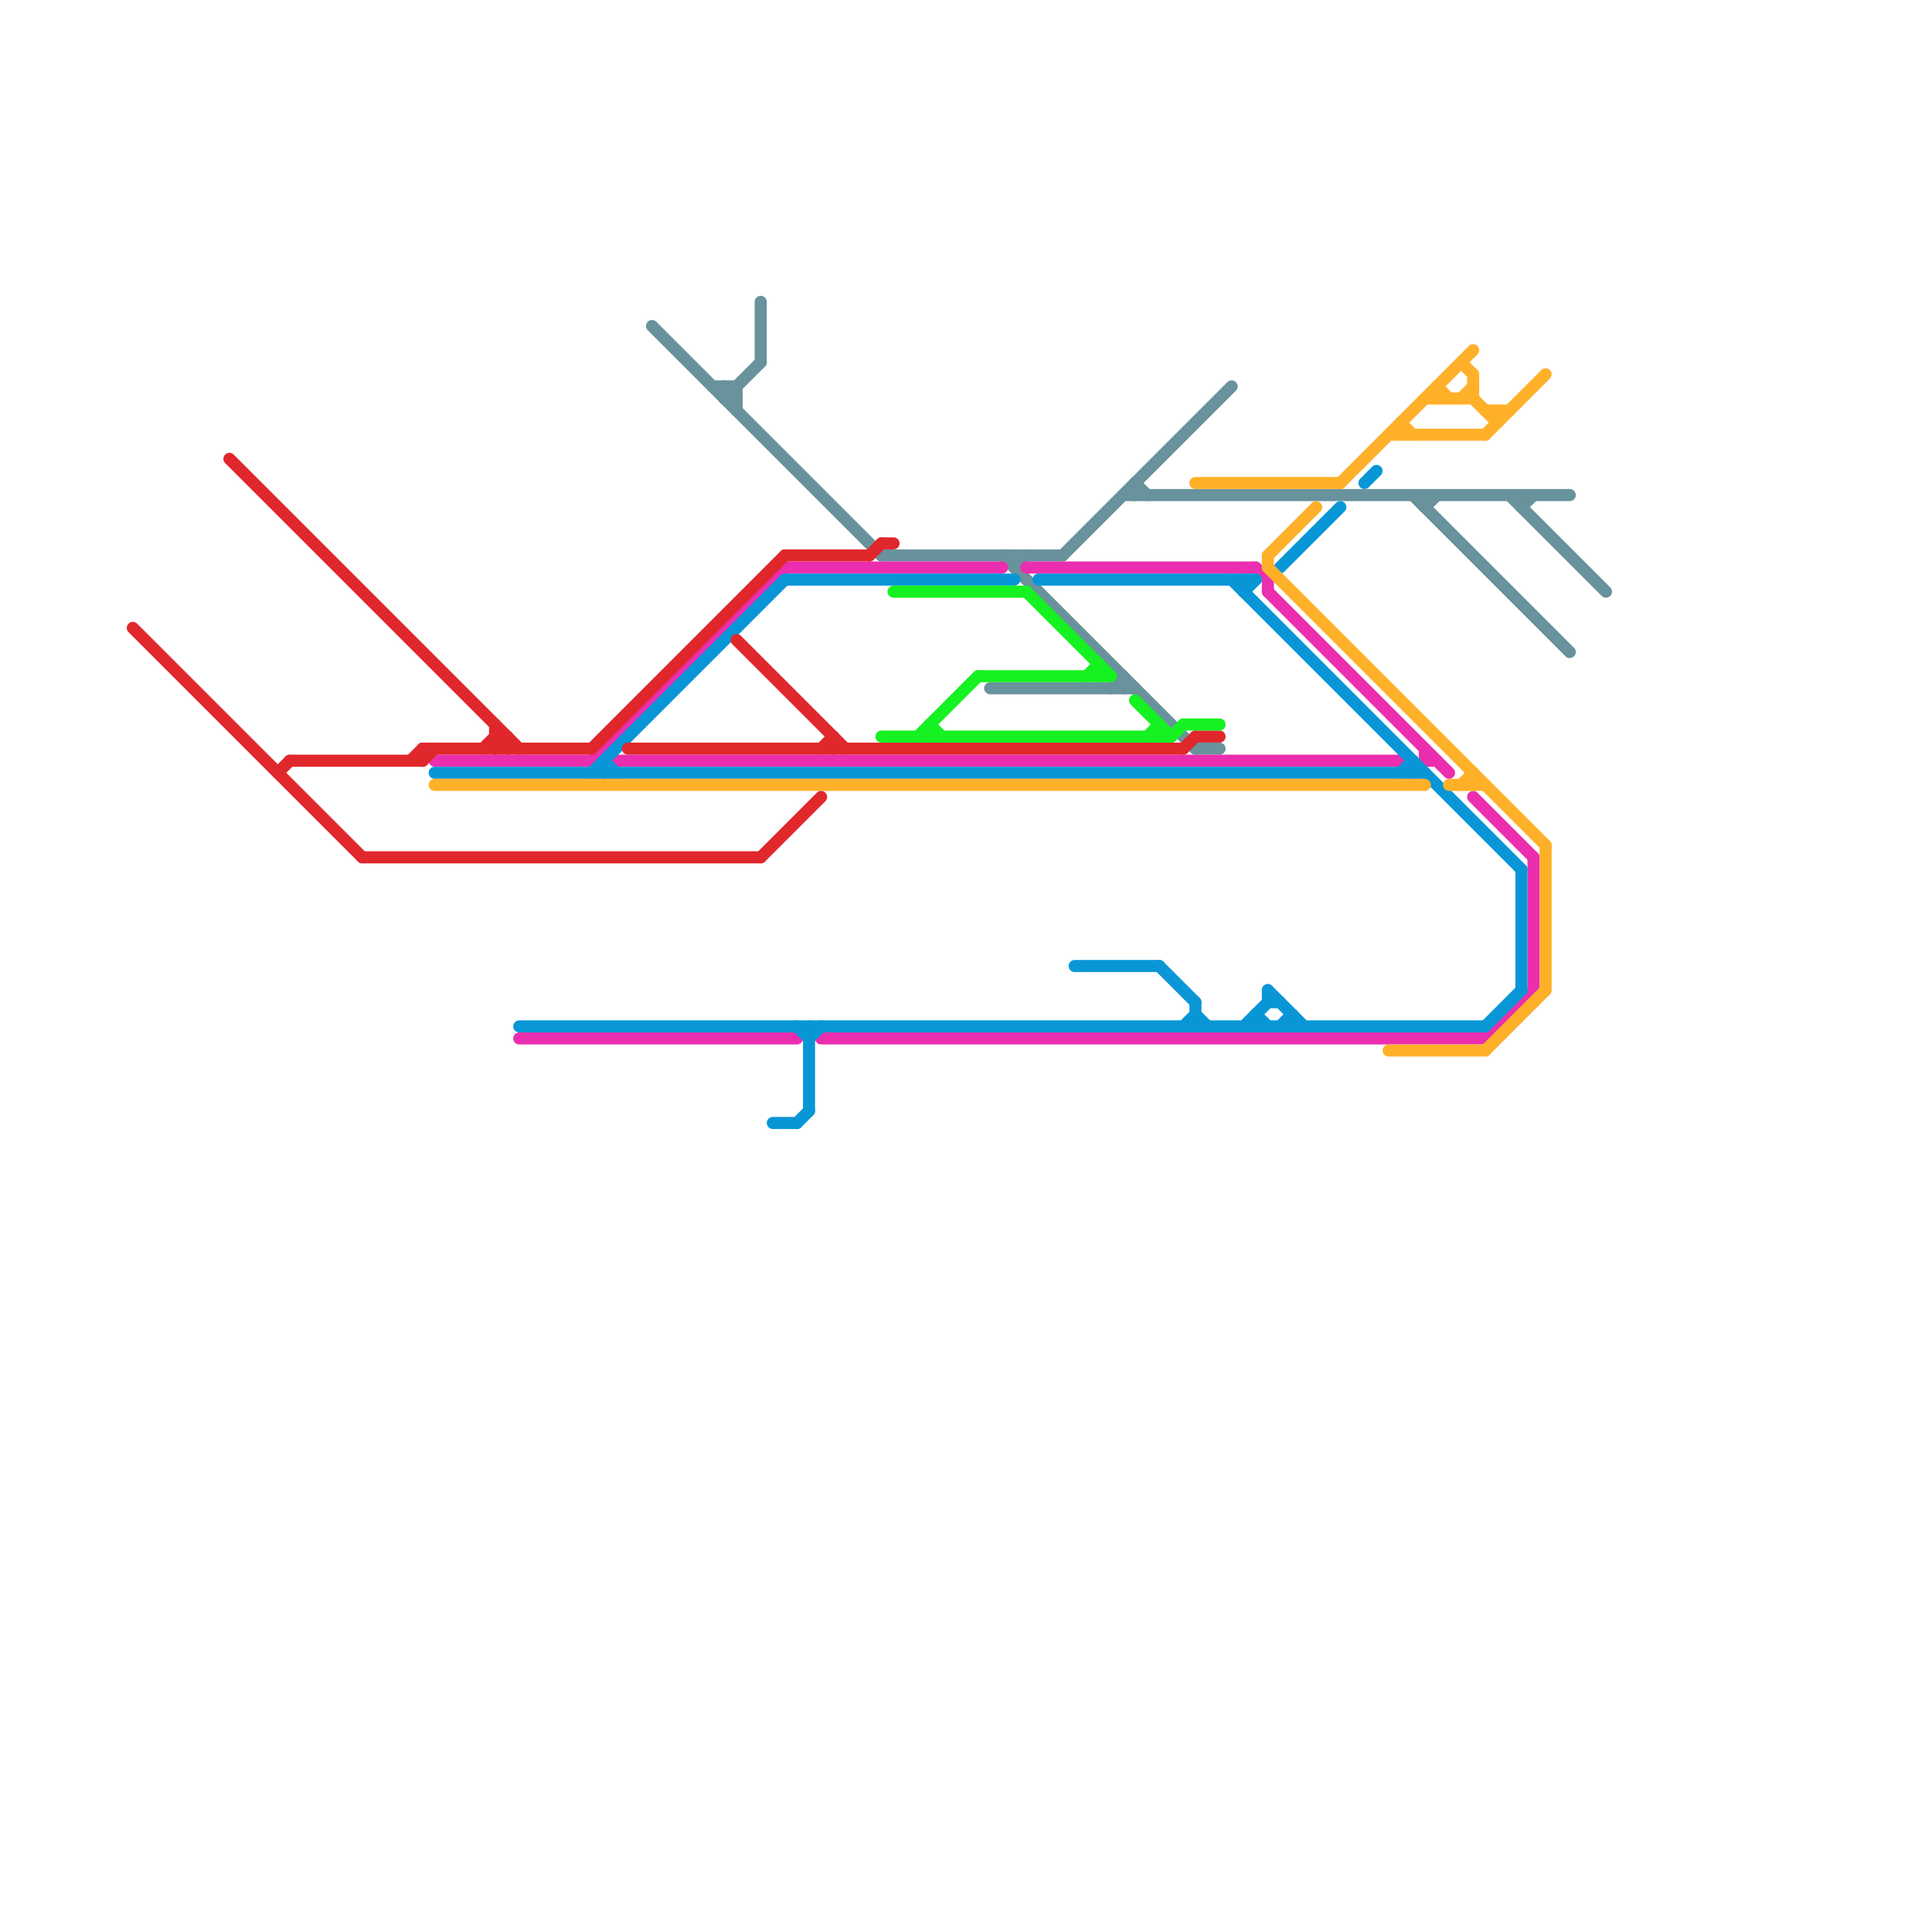 
<svg version="1.1" xmlns="http://www.w3.org/2000/svg" viewBox="0 0 160 160">
<style>text { font: 1px Helvetica; font-weight: 600; white-space: pre; dominant-baseline: central; } line { stroke-width: 1; fill: none; stroke-linecap: round; stroke-linejoin: round; } .c0 { stroke: #68929c } .c1 { stroke: #ea2eaf } .c2 { stroke: #0896d7 } .c3 { stroke: #ffb029 } .c4 { stroke: #e0272c } .c5 { stroke: #16f121 } .w1 { stroke-width: 1; }</style><defs><g id="wm-xf"><circle r="1.2" fill="#000"/><circle r="0.9" fill="#fff"/><circle r="0.6" fill="#000"/><circle r="0.3" fill="#fff"/></g><g id="wm"><circle r="0.6" fill="#000"/><circle r="0.3" fill="#fff"/></g></defs><line class="c0 " x1="60" y1="33" x2="63" y2="30"/><line class="c0 " x1="117" y1="41" x2="130" y2="54"/><line class="c0 " x1="93" y1="56" x2="93" y2="57"/><line class="c0 " x1="73" y1="46" x2="88" y2="46"/><line class="c0 " x1="118" y1="42" x2="119" y2="41"/><line class="c0 " x1="93" y1="41" x2="130" y2="41"/><line class="c0 " x1="60" y1="32" x2="61" y2="33"/><line class="c0 " x1="94" y1="40" x2="94" y2="41"/><line class="c0 " x1="92" y1="57" x2="93" y2="56"/><line class="c0 " x1="88" y1="46" x2="102" y2="32"/><line class="c0 " x1="84" y1="47" x2="85" y2="46"/><line class="c0 " x1="54" y1="27" x2="73" y2="46"/><line class="c0 " x1="126" y1="41" x2="126" y2="42"/><line class="c0 " x1="83" y1="46" x2="99" y2="62"/><line class="c0 " x1="125" y1="41" x2="133" y2="49"/><line class="c0 " x1="82" y1="57" x2="94" y2="57"/><line class="c0 " x1="61" y1="32" x2="61" y2="34"/><line class="c0 " x1="99" y1="62" x2="101" y2="62"/><line class="c0 " x1="60" y1="32" x2="60" y2="33"/><line class="c0 " x1="118" y1="41" x2="118" y2="42"/><line class="c0 " x1="63" y1="25" x2="63" y2="30"/><line class="c0 " x1="94" y1="40" x2="95" y2="41"/><line class="c0 " x1="59" y1="32" x2="61" y2="32"/><line class="c0 " x1="60" y1="33" x2="61" y2="33"/><line class="c0 " x1="126" y1="42" x2="127" y2="41"/><line class="c0 " x1="84" y1="46" x2="84" y2="47"/><line class="c1 " x1="118" y1="62" x2="118" y2="63"/><line class="c1 " x1="85" y1="47" x2="104" y2="47"/><line class="c1 " x1="36" y1="63" x2="49" y2="63"/><line class="c1 " x1="104" y1="47" x2="105" y2="48"/><line class="c1 " x1="49" y1="63" x2="65" y2="47"/><line class="c1 " x1="123" y1="86" x2="127" y2="82"/><line class="c1 " x1="105" y1="49" x2="120" y2="64"/><line class="c1 " x1="68" y1="86" x2="123" y2="86"/><line class="c1 " x1="51" y1="63" x2="116" y2="63"/><line class="c1 " x1="118" y1="63" x2="119" y2="63"/><line class="c1 " x1="65" y1="47" x2="83" y2="47"/><line class="c1 " x1="105" y1="48" x2="105" y2="49"/><line class="c1 " x1="122" y1="66" x2="127" y2="71"/><line class="c1 " x1="43" y1="86" x2="66" y2="86"/><line class="c1 " x1="127" y1="71" x2="127" y2="82"/><line class="c1 " x1="50" y1="62" x2="51" y2="63"/><line class="c2 " x1="99" y1="84" x2="100" y2="85"/><line class="c2 " x1="102" y1="48" x2="126" y2="72"/><line class="c2 " x1="104" y1="84" x2="105" y2="85"/><line class="c2 " x1="43" y1="85" x2="123" y2="85"/><line class="c2 " x1="89" y1="80" x2="96" y2="80"/><line class="c2 " x1="107" y1="84" x2="107" y2="85"/><line class="c2 " x1="123" y1="85" x2="126" y2="82"/><line class="c2 " x1="105" y1="82" x2="105" y2="83"/><line class="c2 " x1="106" y1="85" x2="107" y2="84"/><line class="c2 " x1="67" y1="85" x2="67" y2="92"/><line class="c2 " x1="50" y1="63" x2="51" y2="64"/><line class="c2 " x1="113" y1="40" x2="114" y2="39"/><line class="c2 " x1="99" y1="83" x2="99" y2="85"/><line class="c2 " x1="103" y1="49" x2="104" y2="48"/><line class="c2 " x1="96" y1="80" x2="99" y2="83"/><line class="c2 " x1="36" y1="64" x2="118" y2="64"/><line class="c2 " x1="106" y1="47" x2="111" y2="42"/><line class="c2 " x1="66" y1="85" x2="67" y2="86"/><line class="c2 " x1="105" y1="82" x2="108" y2="85"/><line class="c2 " x1="64" y1="93" x2="66" y2="93"/><line class="c2 " x1="49" y1="64" x2="65" y2="48"/><line class="c2 " x1="126" y1="72" x2="126" y2="82"/><line class="c2 " x1="103" y1="85" x2="105" y2="83"/><line class="c2 " x1="50" y1="63" x2="50" y2="64"/><line class="c2 " x1="98" y1="85" x2="99" y2="84"/><line class="c2 " x1="104" y1="84" x2="104" y2="85"/><line class="c2 " x1="105" y1="83" x2="106" y2="83"/><line class="c2 " x1="117" y1="63" x2="117" y2="64"/><line class="c2 " x1="65" y1="48" x2="84" y2="48"/><line class="c2 " x1="86" y1="48" x2="104" y2="48"/><line class="c2 " x1="116" y1="64" x2="117" y2="63"/><line class="c2 " x1="67" y1="86" x2="68" y2="85"/><line class="c2 " x1="103" y1="48" x2="103" y2="49"/><line class="c2 " x1="66" y1="93" x2="67" y2="92"/><line class="c3 " x1="122" y1="31" x2="122" y2="33"/><line class="c3 " x1="122" y1="64" x2="122" y2="65"/><line class="c3 " x1="116" y1="35" x2="116" y2="36"/><line class="c3 " x1="105" y1="46" x2="105" y2="47"/><line class="c3 " x1="124" y1="34" x2="124" y2="35"/><line class="c3 " x1="118" y1="33" x2="122" y2="33"/><line class="c3 " x1="119" y1="32" x2="120" y2="33"/><line class="c3 " x1="36" y1="65" x2="118" y2="65"/><line class="c3 " x1="122" y1="33" x2="124" y2="35"/><line class="c3 " x1="121" y1="30" x2="122" y2="31"/><line class="c3 " x1="120" y1="65" x2="123" y2="65"/><line class="c3 " x1="128" y1="70" x2="128" y2="82"/><line class="c3 " x1="116" y1="35" x2="117" y2="36"/><line class="c3 " x1="111" y1="40" x2="122" y2="29"/><line class="c3 " x1="123" y1="87" x2="128" y2="82"/><line class="c3 " x1="115" y1="36" x2="123" y2="36"/><line class="c3 " x1="121" y1="65" x2="122" y2="64"/><line class="c3 " x1="105" y1="47" x2="128" y2="70"/><line class="c3 " x1="119" y1="32" x2="119" y2="33"/><line class="c3 " x1="115" y1="87" x2="123" y2="87"/><line class="c3 " x1="123" y1="36" x2="128" y2="31"/><line class="c3 " x1="105" y1="46" x2="109" y2="42"/><line class="c3 " x1="123" y1="34" x2="125" y2="34"/><line class="c3 " x1="121" y1="33" x2="122" y2="32"/><line class="c3 " x1="99" y1="40" x2="111" y2="40"/><line class="c4 " x1="99" y1="61" x2="101" y2="61"/><line class="c4 " x1="35" y1="62" x2="49" y2="62"/><line class="c4 " x1="73" y1="45" x2="74" y2="45"/><line class="c4 " x1="35" y1="63" x2="36" y2="62"/><line class="c4 " x1="63" y1="71" x2="68" y2="66"/><line class="c4 " x1="42" y1="61" x2="42" y2="62"/><line class="c4 " x1="35" y1="62" x2="35" y2="63"/><line class="c4 " x1="68" y1="62" x2="69" y2="61"/><line class="c4 " x1="11" y1="52" x2="30" y2="71"/><line class="c4 " x1="34" y1="63" x2="35" y2="62"/><line class="c4 " x1="98" y1="62" x2="99" y2="61"/><line class="c4 " x1="23" y1="64" x2="24" y2="63"/><line class="c4 " x1="65" y1="46" x2="72" y2="46"/><line class="c4 " x1="69" y1="61" x2="69" y2="62"/><line class="c4 " x1="19" y1="38" x2="43" y2="62"/><line class="c4 " x1="41" y1="61" x2="42" y2="62"/><line class="c4 " x1="41" y1="62" x2="42" y2="61"/><line class="c4 " x1="61" y1="53" x2="70" y2="62"/><line class="c4 " x1="40" y1="62" x2="41" y2="61"/><line class="c4 " x1="72" y1="46" x2="73" y2="45"/><line class="c4 " x1="30" y1="71" x2="63" y2="71"/><line class="c4 " x1="49" y1="62" x2="65" y2="46"/><line class="c4 " x1="41" y1="61" x2="42" y2="61"/><line class="c4 " x1="41" y1="60" x2="41" y2="62"/><line class="c4 " x1="52" y1="62" x2="98" y2="62"/><line class="c4 " x1="24" y1="63" x2="35" y2="63"/><line class="c5 " x1="95" y1="61" x2="96" y2="60"/><line class="c5 " x1="90" y1="56" x2="91" y2="55"/><line class="c5 " x1="94" y1="58" x2="97" y2="61"/><line class="c5 " x1="91" y1="55" x2="91" y2="56"/><line class="c5 " x1="77" y1="60" x2="77" y2="61"/><line class="c5 " x1="97" y1="61" x2="98" y2="60"/><line class="c5 " x1="96" y1="60" x2="96" y2="61"/><line class="c5 " x1="77" y1="60" x2="78" y2="61"/><line class="c5 " x1="76" y1="61" x2="81" y2="56"/><line class="c5 " x1="73" y1="61" x2="97" y2="61"/><line class="c5 " x1="74" y1="49" x2="85" y2="49"/><line class="c5 " x1="81" y1="56" x2="92" y2="56"/><line class="c5 " x1="98" y1="60" x2="101" y2="60"/><line class="c5 " x1="85" y1="49" x2="92" y2="56"/>
</svg>
